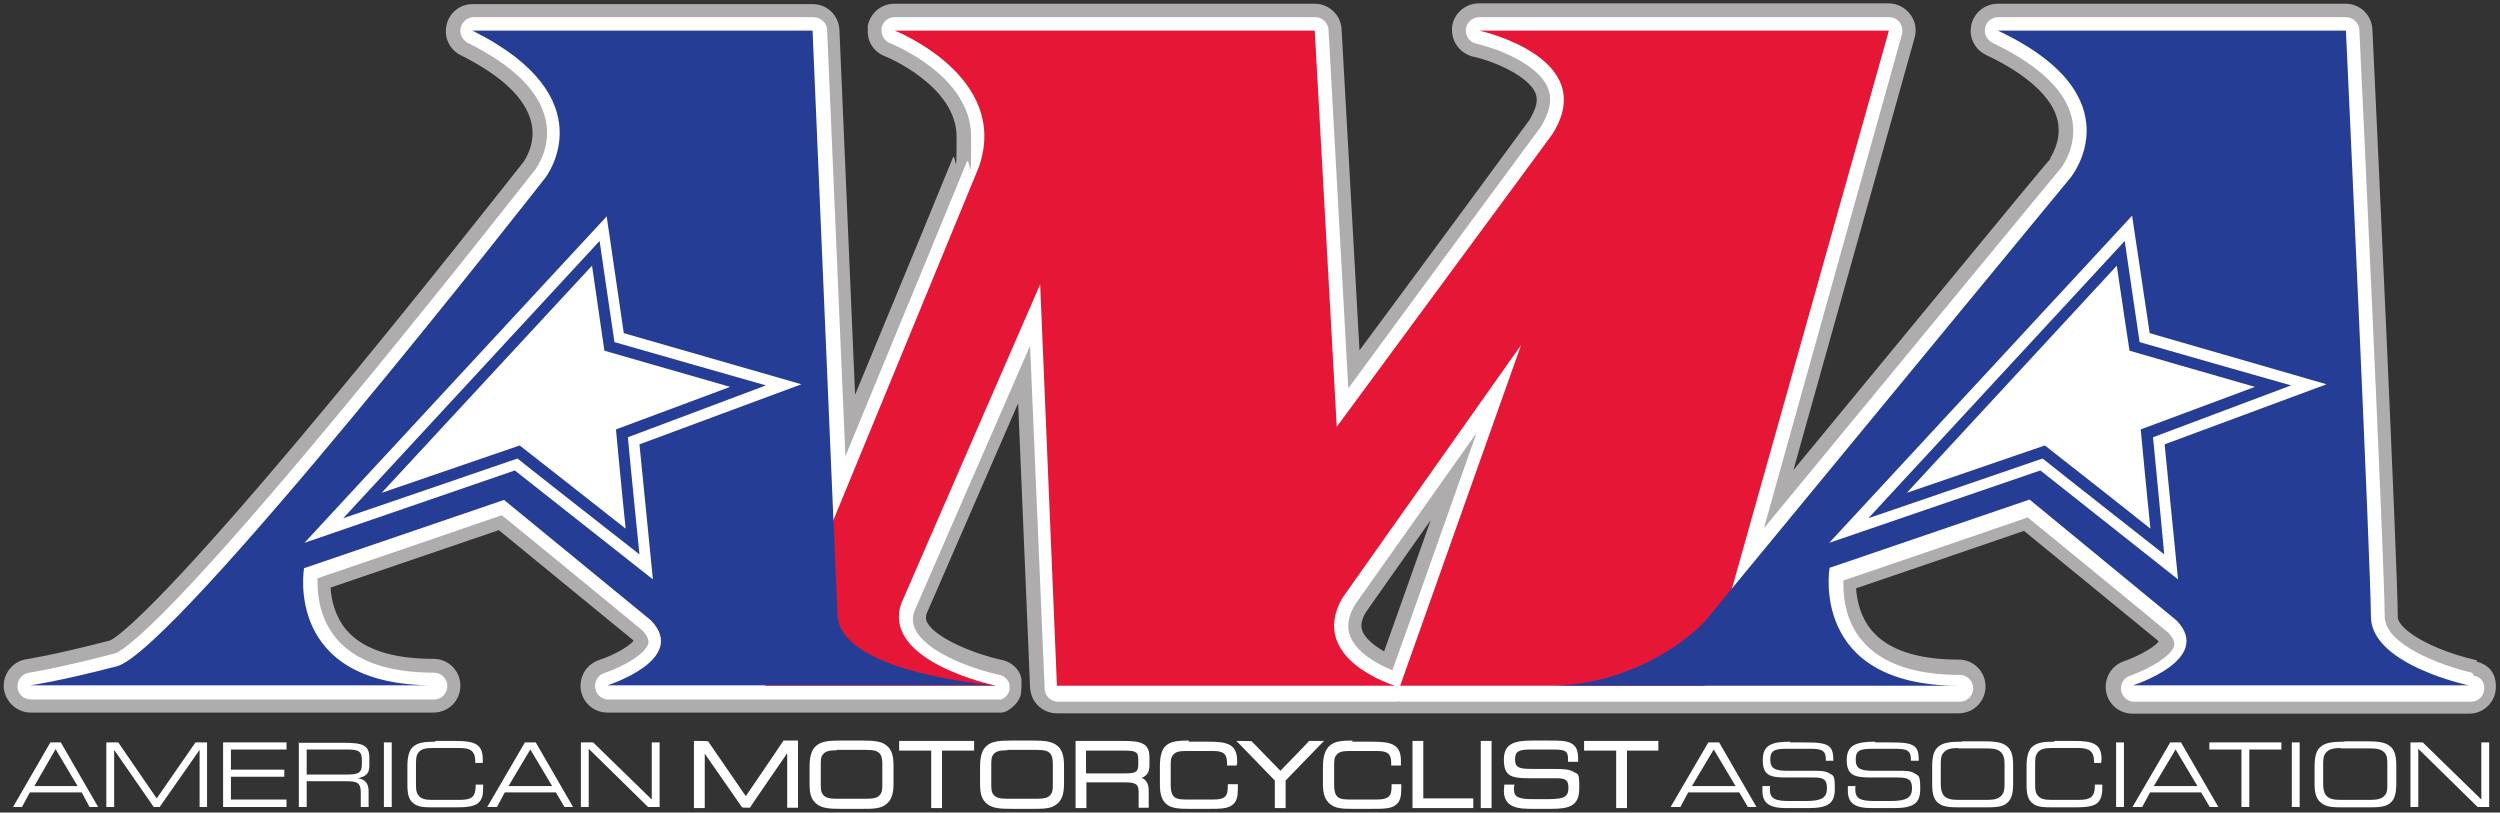 <?xml version="1.0" encoding="UTF-8"?>
<svg id="svg3538" xmlns="http://www.w3.org/2000/svg" version="1.1" xmlns:svg="http://www.w3.org/2000/svg" viewBox="0 0 670.1 217.8">
  <rect x="0" y="0" width="670.1" height="217.8" fill="#333333" stroke="none"/>
  <!-- Generator: Adobe Illustrator 29.2.1, SVG Export Plug-In . SVG Version: 2.1.0 Build 116)  -->
  <defs>
    <style>
      .st0 {
        fill: #fff;
      }

      .st1 {
        fill: #e51636;
      }

      .st2 {
        fill: #aeacac;
      }

      .st3 {
        fill: #263d96;
      }
    </style>
  </defs>
  <path id="path310" class="st0" d="M225.3,198.5c-3.1,0-5.1.2-6.4,1.3-1.3,1-1.9,2.8-1.9,5.7v4.7c0,2.7.5,4.2,1.9,5.3,1.5,1.2,3.7,1.3,6.4,1.3h5.9c2.8,0,4.9,0,6.4-1.3,1.3-1,1.9-2.7,1.9-5.4v-4.9c0-2.8-.6-4.4-1.9-5.4-1.3-1.1-3.3-1.3-6.4-1.3h-5.9ZM271,198.5c-3.1,0-5.1.2-6.4,1.3-1.3,1-1.9,2.8-1.9,5.7v4.7c0,2.7.5,4.2,1.9,5.3,1.5,1.2,3.7,1.3,6.4,1.3h5.9c2.8,0,4.9,0,6.4-1.3,1.3-1,1.9-2.7,1.9-5.4v-4.9c0-2.8-.6-4.4-1.9-5.4-1.4-1.1-3.3-1.3-6.4-1.3h-5.9ZM318.7,198.5c-2.9,0-4.9.2-6.1,1.3-1.2,1-1.7,2.8-1.7,5.7v4.7c0,2.7.5,4.2,1.7,5.3,1.4,1.2,3.5,1.3,6.1,1.3h5.4c2.8,0,5,0,6.3-1.1,1.1-.9,1.4-2.2,1.4-4.4s0-.3,0-.4c0-.1,0-.3,0-.4v-.3h-2.7v.7c0,2.6-.8,3.4-3.9,3.4h-7.4c-1.9,0-2.9-.3-3.4-1.1-.5-.7-.6-1.7-.6-3.1v-4.6c0-1.5,0-2.4.6-3.1.6-.8,1.5-1.1,3.4-1.1h7.4c2.8,0,3.7.8,3.7,3.3v.6h2.6v-.3c.2-.3.1-.7.1-1,0-4.4-2.6-5.1-7.6-5.1h-5.4,0ZM362.5,198.5c-2.9,0-4.7.2-6,1.3-1.2,1-1.9,2.8-1.9,5.7v4.7c0,2.7.6,4.2,1.9,5.3,1.4,1.2,3.3,1.3,6,1.3h5.4c2.8,0,5,0,6.3-1.1,1.1-.9,1.4-2.2,1.4-4.4v-.4c0-.1,0-.3,0-.4v-.3h-2.6v.7c0,2.6-.9,3.4-4,3.4h-7.4c-1.9,0-2.9-.3-3.4-1.1-.5-.7-.6-1.7-.6-3.1v-4.6c0-1.5,0-2.4.6-3.1.6-.8,1.5-1.1,3.4-1.1h7.6c2.8,0,3.7.8,3.7,3.3v.6h2.6v-.3c0-.3,0-.7,0-1,0-4.4-2.6-5.1-7.6-5.1h-5.4ZM410.8,198.5c-4.9,0-7.7.8-7.7,5.1s1.8,5,6.6,5h7.3c2.6,0,3.4.4,3.4,2.6s-.9,3-5.3,3h-4.4c-3.7,0-4.9-.6-4.9-2.6s.1-.4.1-.7v-.6h-2.7v.3h0c0,.6-.1.9-.1,1.3,0,3.5,2.1,4.9,6.9,4.9h5.9c4.7,0,7.4-.8,7.4-5.4s-.2-3.7-1.7-4.6c-1-.6-2.7-.7-5-.7h-6.1c-3.6,0-4.4-.5-4.4-2.6s.9-2.6,4.3-2.6h5.9c3.3,0,4,.4,4,2.6v.7h2.7v-.9c0-1.8-.4-3-1.3-3.7-1.3-1.1-3.4-1.1-6.7-1.1h-4,0ZM186,198.6v18h2.9v-14.6l10,14.4h.1c0,.1,1.9.1,1.9.1h.1c0-.1,10-14.6,10-14.6v14.6h2.9v-18h-3.9c0,.1-10.1,14.9-10.1,14.9l-10.1-14.7h0c0-.1-3.7-.1-3.7-.1h0ZM241,198.6v2.6h8.6v15.4h2.9v-15.4h8.6v-2.6h-20ZM288.3,198.6v18h2.9v-6.9h10.1c3.1,0,3.9.4,3.9,2.7v4.1h2.7v-4.6c0-1.7-.6-2.9-1.9-3.4,1.5-.6,2.1-1.6,2.1-3.4v-2.1c0-3.8-2.2-4.4-7.1-4.4h-12.7ZM331.4,198.6l.6.6,9.7,10v7.4h2.9v-7.4l9.7-10,.6-.6h-4c0,.1-7.7,8-7.7,8l-7.7-7.9h0c0-.1-4-.1-4-.1ZM378.6,198.6v18h16.3v-2.6h-13.4v-15.4h-2.9ZM396.9,198.6v18h2.9v-18h-2.9ZM424.6,198.6v2.6h8.6v15.4h2.9v-15.4h8.4v-2.6h-19.9ZM116.7,198.8c-2.8,0-4.6.2-5.9,1.3-1.2,1-1.6,2.8-1.6,5.4v4.7c0,2.5.3,4.1,1.6,5.1,1.3,1.1,3.1,1.1,5.9,1.1h5.4c2.9,0,4.9-.2,6-1.1,1.1-.9,1.4-2.1,1.4-4.1v-.9h-2v.4c0,2.9-1.1,3.7-4.3,3.7h-7.4c-1.9,0-3-.3-3.7-1.3-.6-.8-.6-1.8-.6-3.3v-4.6c0-1.5,0-2.6.6-3.4.7-1,1.9-1.3,3.7-1.3h7.6c2.9,0,4,1,4,3.7v.3h2c0-.3,0-.7,0-1,0-4-2.1-4.9-7.3-4.9h-5.4,0ZM479.9,198.8c-5.2,0-7.4,1-7.4,4.9s1.6,4.7,6.1,4.7h7.4c2.7,0,3.7.4,3.7,2.9s-1.4,3.4-5.6,3.4h-4.6c-3.6,0-5.1-.6-5.1-3s.1-.5.1-1h-2.1c0,.5,0,.9,0,1.3,0,3.3,1.9,4.6,6.4,4.6h5.9c5.2,0,7.1-1.2,7.1-5.1s-.3-3.5-1.6-4.3c-1-.6-2.5-.6-4.7-.6h-6.3c-3.3,0-4.7-.5-4.7-3s1.2-2.9,4.6-2.9h6c3.2,0,4.3.4,4.3,2.9v.3h2v-.4c0-1.6-.3-2.7-1.1-3.4-1.2-1-3.4-1.1-6.6-1.1h-3.9,0ZM502.6,198.8c-5.2,0-7.6,1-7.6,4.9s1.8,4.7,6.3,4.7h7.3c2.7,0,3.9.4,3.9,2.9s-1.5,3.4-5.7,3.4h-4.4c-3.6,0-5.1-.6-5.1-3s.1-.5.1-1h-2.1c0,.5,0,.9,0,1.3,0,3.3,1.9,4.6,6.4,4.6h5.9c5.2,0,7.1-1.2,7.1-5.1s-.4-3.5-1.7-4.3c-1-.6-2.4-.6-4.6-.6h-6.3c-3.3,0-4.7-.5-4.7-3s1.2-2.9,4.6-2.9h5.9c3.2,0,4.3.4,4.3,2.9v.3h2.1v-.4c0-1.6-.3-2.7-1.1-3.4-1.2-1-3.4-1.1-6.6-1.1h-3.9,0ZM525.9,198.8c-2.9,0-5,.2-6.3,1.3-1.3,1-1.7,2.8-1.7,5.4v4.7c0,2.5.4,4.1,1.7,5.1,1.4,1.1,3.4,1.1,6.3,1.1h5.7c2.9,0,5,0,6.3-1.1,1.3-1,1.7-2.7,1.7-5.3v-4.9c0-2.6-.5-4.2-1.7-5.1-1.3-1.1-3.4-1.3-6.3-1.3h-5.7ZM550.7,198.8c-2.8,0-4.6.2-5.9,1.3-1.2,1-1.6,2.8-1.6,5.4v4.7c0,2.5.3,4.1,1.6,5.1,1.3,1.1,3.1,1.1,5.9,1.1h5.4c2.9,0,4.9-.2,6-1.1,1-.9,1.4-2.1,1.4-4.1v-.9h-2v.4c0,2.9-1.2,3.7-4.3,3.7h-7.4c-1.9,0-3-.3-3.7-1.3-.6-.8-.6-1.8-.6-3.3v-4.6c0-1.5,0-2.6.6-3.4.7-1,1.9-1.3,3.7-1.3h7.4c2.9,0,4.1,1,4.1,3.7v.3h1.9c0-.3.1-.7.1-1,0-4-2.1-4.9-7.3-4.9h-5.4,0ZM628.4,198.8c-2.9,0-5,.2-6.3,1.3-1.3,1-1.7,2.8-1.7,5.4v4.7c0,2.5.5,4.1,1.9,5.1,1.4,1.1,3.2,1.1,6.1,1.1h5.9c2.9,0,5,0,6.3-1.1,1.3-1,1.7-2.7,1.7-5.3v-4.9c0-2.6-.5-4.2-1.7-5.1-1.3-1.1-3.4-1.3-6.3-1.3h-5.9ZM13.5,199l-10,17.3h2.4l2.1-3.9h13.9l2.1,3.9h2.3l-10-17.3h-2.9ZM28.5,199v17.3h2.1v-15.3l10.6,15.3h1.6l10.7-15.3v15.3h2v-17.3h-3.1l-10.4,15-10.3-15s-3.1,0-3.1,0ZM59.8,199v17.3h17v-2h-14.9v-6.1h14.3v-1.9h-14.3v-5.4h14.9v-1.9h-17ZM80.1,199v17.3h2.1v-6.9h10.4c3,0,4.1.3,4.1,3v3.9h2.1v-4.3c0-2-1-3.2-2.9-3.4,2.4-.5,3.1-1.4,3.1-3.4v-2.1c0-3.5-2-4-6.9-4h-12.3ZM102.9,199v17.3h2.1v-17.3h-2.1ZM140.7,199l-10.1,17.3h2.6l2.1-3.9h13.7l2.3,3.9h2.3l-10-17.3h-2.9,0ZM155.7,199v17.3h2.1v-15.6l15.9,15.6h3.1v-17.3h-2.1v15.3l-15.7-15.3h-3.3ZM457.9,199l-10.1,17.3h2.6l2.1-3.9h13.7l2.3,3.9h2.3l-10-17.3h-2.9,0ZM567.2,199v17.3h2.1v-17.3h-2.1ZM581.7,199l-10.1,17.3h2.6l2.1-3.9h13.7l2.3,3.9h2.3l-10-17.3h-2.9,0ZM592.2,199v1.9h8.6v15.4h2.1v-15.4h8.6v-1.9h-19.3ZM614.3,199v17.3h2.1v-17.3h-2.1ZM646.1,199v17.3h2.1v-15.6l15.9,15.6h3.1v-17.3h-2.1v15.3l-15.7-15.3h-3.3ZM524.9,200.6h7.7c2,0,3.2.3,4,1.3.6.8.7,1.8.7,3.1v5c0,1.3-.1,2.4-.7,3.1-.8,1-2,1.3-4,1.3h-7.7c-2,0-3.2-.3-4-1.3-.6-.9-.7-1.8-.7-3.3v-4.6c0-1.4,0-2.6.7-3.4.8-1,2-1.3,4-1.3ZM627.4,200.6h7.9c2,0,3.2.3,4,1.3.6.8.6,1.8.6,3.1v5c0,1.3,0,2.4-.6,3.1-.8,1-2,1.3-4,1.3h-7.9c-2,0-3.2-.3-4-1.3-.6-.9-.7-1.8-.7-3.3v-4.6c0-1.4,0-2.6.7-3.4.8-1,2-1.3,4-1.3ZM14.9,200.8l5.9,9.9h-11.6l5.7-9.9ZM142.1,200.8l5.9,9.9h-11.7l5.9-9.9h0ZM459.3,200.8l5.9,9.9h-11.7l5.9-9.9ZM583.1,200.8l5.9,9.9h-11.7l5.9-9.9ZM82.2,200.9h10.9c3.1,0,3.9.5,3.9,2.9v.9c0,2.4-.8,2.9-3.9,2.9h-10.9v-6.6ZM224.3,201h7.9c2.1,0,3.1.3,3.7,1.1.5.7.6,1.6.6,2.9v5c0,1.3,0,2.3-.6,3-.6.8-1.6,1.1-3.7,1.1h-7.9c-2.1,0-3.1-.3-3.7-1.1-.6-.7-.6-1.7-.6-3.1v-4.6c0-1.5,0-2.4.6-3.1.6-.8,1.6-1.1,3.7-1.1h0ZM270,201h7.9c2.1,0,3.1.3,3.7,1.1.5.7.6,1.6.6,2.9v5c0,1.3,0,2.3-.6,3-.6.8-1.6,1.1-3.7,1.1h-7.9c-2.1,0-3.1-.3-3.7-1.1-.6-.7-.6-1.7-.6-3.1v-4.6c0-1.5,0-2.4.6-3.1.6-.8,1.6-1.1,3.7-1.1h0ZM291.1,201.2h10.6c3.1,0,3.4.6,3.4,2.6v.9c0,2-.3,2.6-3.4,2.6h-10.6v-6h0Z"/>
  <path id="path314" class="st2" d="M371,174.6c-2.6-1.5-5-3.4-5.8-5.4-.2-.5-.3-1-.3-1.5,0-1,.4-2.3,1.2-3.6.3-.4,10.3-14.6,17.4-24.7-5.9,16.7-11.1,31.2-12.5,35.2M375.2,190.9h0s.1,0,.1,0c0,0,0,0,0,0M663.9,177c.2,0,.3.1.3.1,0,0-.3-.1-.5-.2,0,0-.1,0-.2,0t0,0c-.2,0-.3-.1-.3-.1-10.9-2.5-20.5-7.9-20.5-11.5,0-12.7-6.1-142.6-6.8-157.4-.2-3.9-3.3-6.9-7.2-6.9h-93.2c-3.4,0-6.3,2.3-7.1,5.6l-.2,1.6c0,2.8,1.6,5.3,4.1,6.5,11,5.2,17.8,11.4,19.2,17.5.2.9.3,1.8.3,2.7,0,4.6-2.6,7.9-2.6,8,.2-.3.5-.5.8-.7-.6.5-2,2.2-8.4,9.9,0,0-34.6,42-60.9,73.9,14.3-50.9,32.5-115.9,32.5-115.9.6-2.2.2-4.5-1.2-6.3-1.4-1.8-3.5-2.9-5.8-2.9h-109.8c-3.7,0-6.8,2.8-7.2,6.4,0,0,0,.8,0,.8,0,3.4,2.4,6.3,5.7,7.1,5.6,1.2,14.8,5.2,16.7,9.8.2.6.3,1.1.3,1.8,0,1.5-.7,3.2-1.9,5.3-.2.3-36.2,49.2-45.6,61.8-.9-16.1-4.8-86.1-4.8-86.1-.2-3.8-3.4-6.8-7.2-6.8h-112.7c-3.5,0-6.4,2.5-7.1,5.9v1.4c-.1,3,1.7,5.6,4.4,6.7.2,0,19.4,7.9,19.4,21.6s-.3,3.7-1,5.7c0,.1-12.7,31-26.2,63.5-1.9-44.4-4.2-97.8-4.2-97.8-.2-3.9-3.3-6.9-7.2-6.9h-91.1c-3.4,0-6.3,2.3-7,5.6-.8,3.3.8,6.6,3.8,8.1,11,5.5,17.4,11.6,18.9,18,1.4,5.8-1.9,10.3-2,10.5,0,0,0,0,0,0,0,0,0,0,0,0-3,3.8-29.9,38-53.3,66.1-47.2,56.8-56.6,61.9-57.7,62.3-15,3.9-22.3,5-22.3,5-3.5.5-6.1,3.6-6.1,7.1v.5c.3,3.7,3.5,6.7,7.2,6.7h108c4,0,7.2-3.2,7.2-7.2s-3.2-7.2-7.2-7.2h0c-11.1,0-19-2.6-23.4-7.8-3.1-3.7-4-8.2-4.2-11.3,4.3-1.5,41.7-14.2,45.1-15.4,2.4,2,35.5,29.1,35.9,29.4,0,.1.2.2.2.3-1,1.2-4.4,3.5-9.2,5.1-3.7,1.3-5,4.5-5,6.9,0,4,3.2,7.2,7.2,7.2h104.1c.2,0,.5,0,.7,0,0,0,.1,0,.2,0,.2,0,.4,0,.5,0,0,0,0,0,.1,0,.2,0,.4,0,.5-.1,0,0,0,0,.1,0,.2,0,.4-.1.6-.2,0,0,0,0,0,0,.2,0,.4-.2.6-.3,0,0,0,0,0,0,1.2-.7,2.2-1.7,2.9-2.9h0c0-.2.2-.4.3-.6,0,0,0,0,0,0,0-.2.1-.3.2-.5,0,0,0-.1,0-.2,0-.1,0-.3.1-.4,0,0,0-.2,0-.3,0,0,0-.1,0-.2,0-.4.1-.8.1-1.3s0-.2,0-.2c0-.1,0-.3,0-.4,0-.1,0-.3,0-.4,0,0,0-.2,0-.3,0-.1,0-.3,0-.4,0,0,0-.1,0-.2,0-.1,0-.3-.1-.4,0,0,0-.1,0-.2,0-.1-.1-.3-.2-.4,0,0,0-.1,0-.2,0-.1-.1-.3-.2-.4,0,0,0-.1-.1-.2,0,0-.1-.2-.2-.3,0-.1-.1-.2-.2-.3,0,0,0-.1-.1-.2-1-1.3-2.5-2.3-4.2-2.6-6.5-1.4-17.3-5.5-19.9-9.9-.3-.5-.4-.9-.4-1.4s0-.7.2-1.2c.2-.4,18-41.4,24.5-56.3.9,21.6,3.2,76.2,3.2,76.2.2,3.9,3.3,6.9,7.2,6.9h90.6s.3,0,.7,0c.4,0,.8,0,.8,0h149.6c4,0,7.2-3.2,7.2-7.2s-3.2-7.2-7.2-7.2h0c-11.1,0-18.9-2.6-23.3-7.8-3.1-3.7-4-8.2-4.2-11.3,4.4-1.5,42.8-14.6,45-15.4,2.8,2.3,35.5,29.1,35.9,29.4,0,.1.2.2.2.3-1,1.2-4.4,3.5-9.2,5.2-3.7,1.3-5,4.5-5,6.9,0,4,3.2,7.2,7.2,7.2h90.2c4,0,7.2-3.2,7.2-7.2s-2.1-5.9-5.2-6.8M663.7,176.9s0,0,0,0"/>
  <path id="path318" class="st0" d="M664,181.1c.2.1.3.3.4.4-.1-.2-.3-.3-.4-.4M662.8,180.4c.2,0,.5.2.7.3-.2-.1-.4-.2-.7-.3M373.1,179.6c-3.7-1.5-9.5-4.6-11.2-9.1-.4-.9-.5-1.8-.5-2.8,0-1.7.6-3.5,1.7-5.5.2-.3,18.6-26.3,32.7-46.2-8.9,25.1-21.1,59.7-22.6,63.7M662.7,180.4c0,0-.1,0-.2-.1-8-1.9-23.2-7.4-23.3-15,0-12.9-6.5-151.3-6.8-157.2,0-1.9-1.7-3.5-3.6-3.5h-93.2c-1.7,0-3.2,1.2-3.5,2.8-.4,1.7.5,3.3,2,4.1,12.2,5.8,19.5,12.7,21.2,20,1.8,7.6-2.8,13.5-3,13.7.2-.3-49,59.4-49,59.4,0,0-16.7,20.2-30.5,37L509.8,9.2c.3-1.1,0-2.3-.6-3.2-.7-.9-1.7-1.4-2.9-1.4h-109.8c-1.8,0-3.4,1.4-3.6,3.2,0,.1,0,.3,0,.4,0,1.7,1.2,3.2,2.8,3.5,4.4,1,16.4,5,19.2,11.9.4,1,.6,2,.6,3.1,0,2.2-.9,4.6-2.5,7.3-.2.2-42.1,57.1-51.6,70.1-.9-16.5-5.3-96.1-5.3-96.1-.1-1.9-1.7-3.4-3.6-3.4h-112.7c-1.7,0-3.2,1.2-3.5,2.9,0,.2,0,.5,0,.7,0,1.5.9,2.8,2.3,3.4,1,.4,21.7,8.8,21.7,25s-.4,4.5-1.2,6.9c0,.1-17,41.3-32.5,78.8-2-46.5-4.9-114.2-4.9-114.2,0-1.9-1.7-3.5-3.6-3.5h-91.1c-1.7,0-3.1,1.2-3.5,2.8-.4,1.6.4,3.3,1.9,4.1,12.1,6,19.1,12.9,20.8,20.4,1.8,7.5-2.5,13.2-2.7,13.5,0,0-28.5,36.4-53.4,66.3-47.2,56.9-57.5,63-59.5,63.5-15.4,4-22.7,5.1-22.8,5.1-1.8.3-3.1,1.8-3.1,3.6s0,.2,0,.3c.1,1.9,1.7,3.3,3.6,3.3h108c2,0,3.6-1.6,3.6-3.6s-1.6-3.6-3.6-3.6h0c-12.3,0-21-3.1-26.1-9.1-4.3-5.1-5.1-11.3-5.1-15s0-.8,0-1.2c3.9-1.3,46-15.7,49.4-16.9,2.9,2.3,37.3,30.5,37.7,30.9,1.3,1.4,1.6,2.4,1.6,2.9s0,.4,0,.5c-.7,2.8-6.5,6.2-11.8,8-1.9.6-2.5,2.3-2.5,3.5,0,2,1.6,3.6,3.6,3.6h104.1c.2,0,.5,0,.7,0,0,0,.2,0,.2,0,.1,0,.3,0,.4-.1,0,0,.2,0,.3-.1.1,0,.2-.1.3-.2,0,0,.2-.1.2-.2,0,0,.2-.1.3-.2,0,0,.1-.1.2-.2,0,0,.2-.2.2-.3,0,0,.1-.2.2-.3,0,0,.1-.2.2-.3,0,0,0-.2.1-.3,0-.1,0-.2.1-.3,0-.1,0-.2,0-.3,0,0,0-.1,0-.2,0-.1,0-.2,0-.3s0,0,0,0c0-.1,0-.2,0-.4,0-.5-.2-1-.5-1.4,0,0,0,0,0,0-.1-.2-.2-.3-.4-.5,0,0,0,0,0,0-.1-.1-.3-.3-.4-.4,0,0,0,0,0,0-.2-.1-.3-.2-.5-.3,0,0,0,0,0,0-.2-.1-.4-.2-.7-.3,0,0,0,0,0,0,0,0-.2,0-.2,0-4.9-1-18.6-5.2-22.3-11.7-.6-1-.9-2.1-.9-3.2s.2-1.6.5-2.4c.1-.3,22.2-51,30.9-70.9,1,22.9,3.9,91.9,3.9,91.9,0,1.9,1.7,3.5,3.6,3.5h90.6c.2,0,.4,0,.6-.1.3,0,.6.1.9.1h149.6c2,0,3.6-1.6,3.6-3.6s-1.6-3.6-3.6-3.6h0c-12.2,0-21-3.1-26.1-9.1-4.4-5.1-5.1-11.4-5.1-15.1s0-.8,0-1.1c3.9-1.3,46-15.7,49.4-16.9,2.9,2.3,37.3,30.5,37.7,30.9,1.3,1.4,1.6,2.4,1.6,2.9s0,.4,0,.5c-.7,2.8-6.5,6.2-11.8,8.1-1.9.6-2.5,2.3-2.5,3.4,0,2,1.6,3.6,3.6,3.6h90.2c2,0,3.6-1.6,3.6-3.6s-1.2-3.1-2.8-3.4"/>
  <path id="path322" class="st1" d="M239.8,8.2s31,12.2,22.6,36.5l-57.3,139.1h61.9s-30.9-6.4-25.4-22.1l37.2-85.5,4.5,107.6h90.6s-23.5-7.1-14.1-23.5l47.9-67.8-32.4,91.3h81.6L506.3,8.2h-109.8s32.8,7.2,19.5,27.9l-57.7,78.3-5.9-106.2h-112.7,0Z"/>
  <path id="path326" class="st3" d="M126.8,8.3c36,18,19.4,39.3,19.4,39.3,0,0-99.1,126.9-114.9,131-15.8,4.1-23.2,5.1-23.2,5.1h108c-40.1,0-34.6-31.4-34.6-31.4l53.6-18.3,39.4,32.3c10.1,10.5-11.7,17.4-11.7,17.4h104s-40.8-3.1-42.3-18.4l-6.7-157.1h-91.2,0ZM535.7,8.3c37.2,17.6,19.3,39.3,19.3,39.3,0,0-97.9,118.8-97.9,118.8-7,7.6-22.8,17.2-40.9,17.4h108.8c-40.1,0-34.6-31.6-34.6-31.6l53.6-18.3,39.4,32.4c10.1,10.5-11.7,17.4-11.7,17.4h90s-26.1-5.5-26.2-18.4c0-13-6.7-157.1-6.7-157.1h-93.2,0Z"/>
  <path id="path334" class="st0" d="M162.8,57.8l-81.2,87.7,56.4-19.4,37,29.2-3.6-36.2,43.4-16.1-47.6-13.7-4.6-31.4h0ZM571.5,57.8l-81.2,87.7,56.6-19.4,36.9,29.2-3.6-36.2,43.4-16.1-47.4-13.7-4.7-31.4h0Z"/>
  <path id="path338" class="st3" d="M160.7,64.6l-68.7,74.3s43.9-15,46.7-16c2.3,1.9,32.7,25.7,32.7,25.7,0,0-2.8-27.6-3.1-31.4,3.7-1.4,37-13.9,37-13.9,0,0-37.2-10.6-40.6-11.6-.5-3.2-4-27.2-4-27.2h0ZM569.5,64.6l-68.7,74.3s43.9-15,46.7-16c2.3,1.9,32.6,25.7,32.6,25.7,0,0-2.6-27.6-3-31.4,3.7-1.4,37-13.9,37-13.9,0,0-37.3-10.6-40.6-11.6-.5-3.2-4-27.2-4-27.2h0ZM158.7,71.3c1.3,9.1,3.3,22.7,3.3,22.7,0,0,19.8,5.7,33.7,9.7-12.6,4.7-30.6,11.4-30.6,11.4,0,0,1.5,16.1,2.6,26.6-10.9-8.6-28.4-22.3-28.4-22.3,0,0-20.7,7.1-37,12.7,18-19.5,45.8-49.4,56.4-60.9h0ZM567.4,71.3c1.3,9.1,3.4,22.7,3.4,22.7,0,0,19.6,5.7,33.6,9.7-12.6,4.7-30.6,11.4-30.6,11.4,0,0,1.5,16.1,2.6,26.6-10.8-8.6-28.3-22.3-28.3-22.3,0,0-20.7,7.1-37,12.7,18-19.5,45.7-49.4,56.3-60.9Z"/>
</svg>